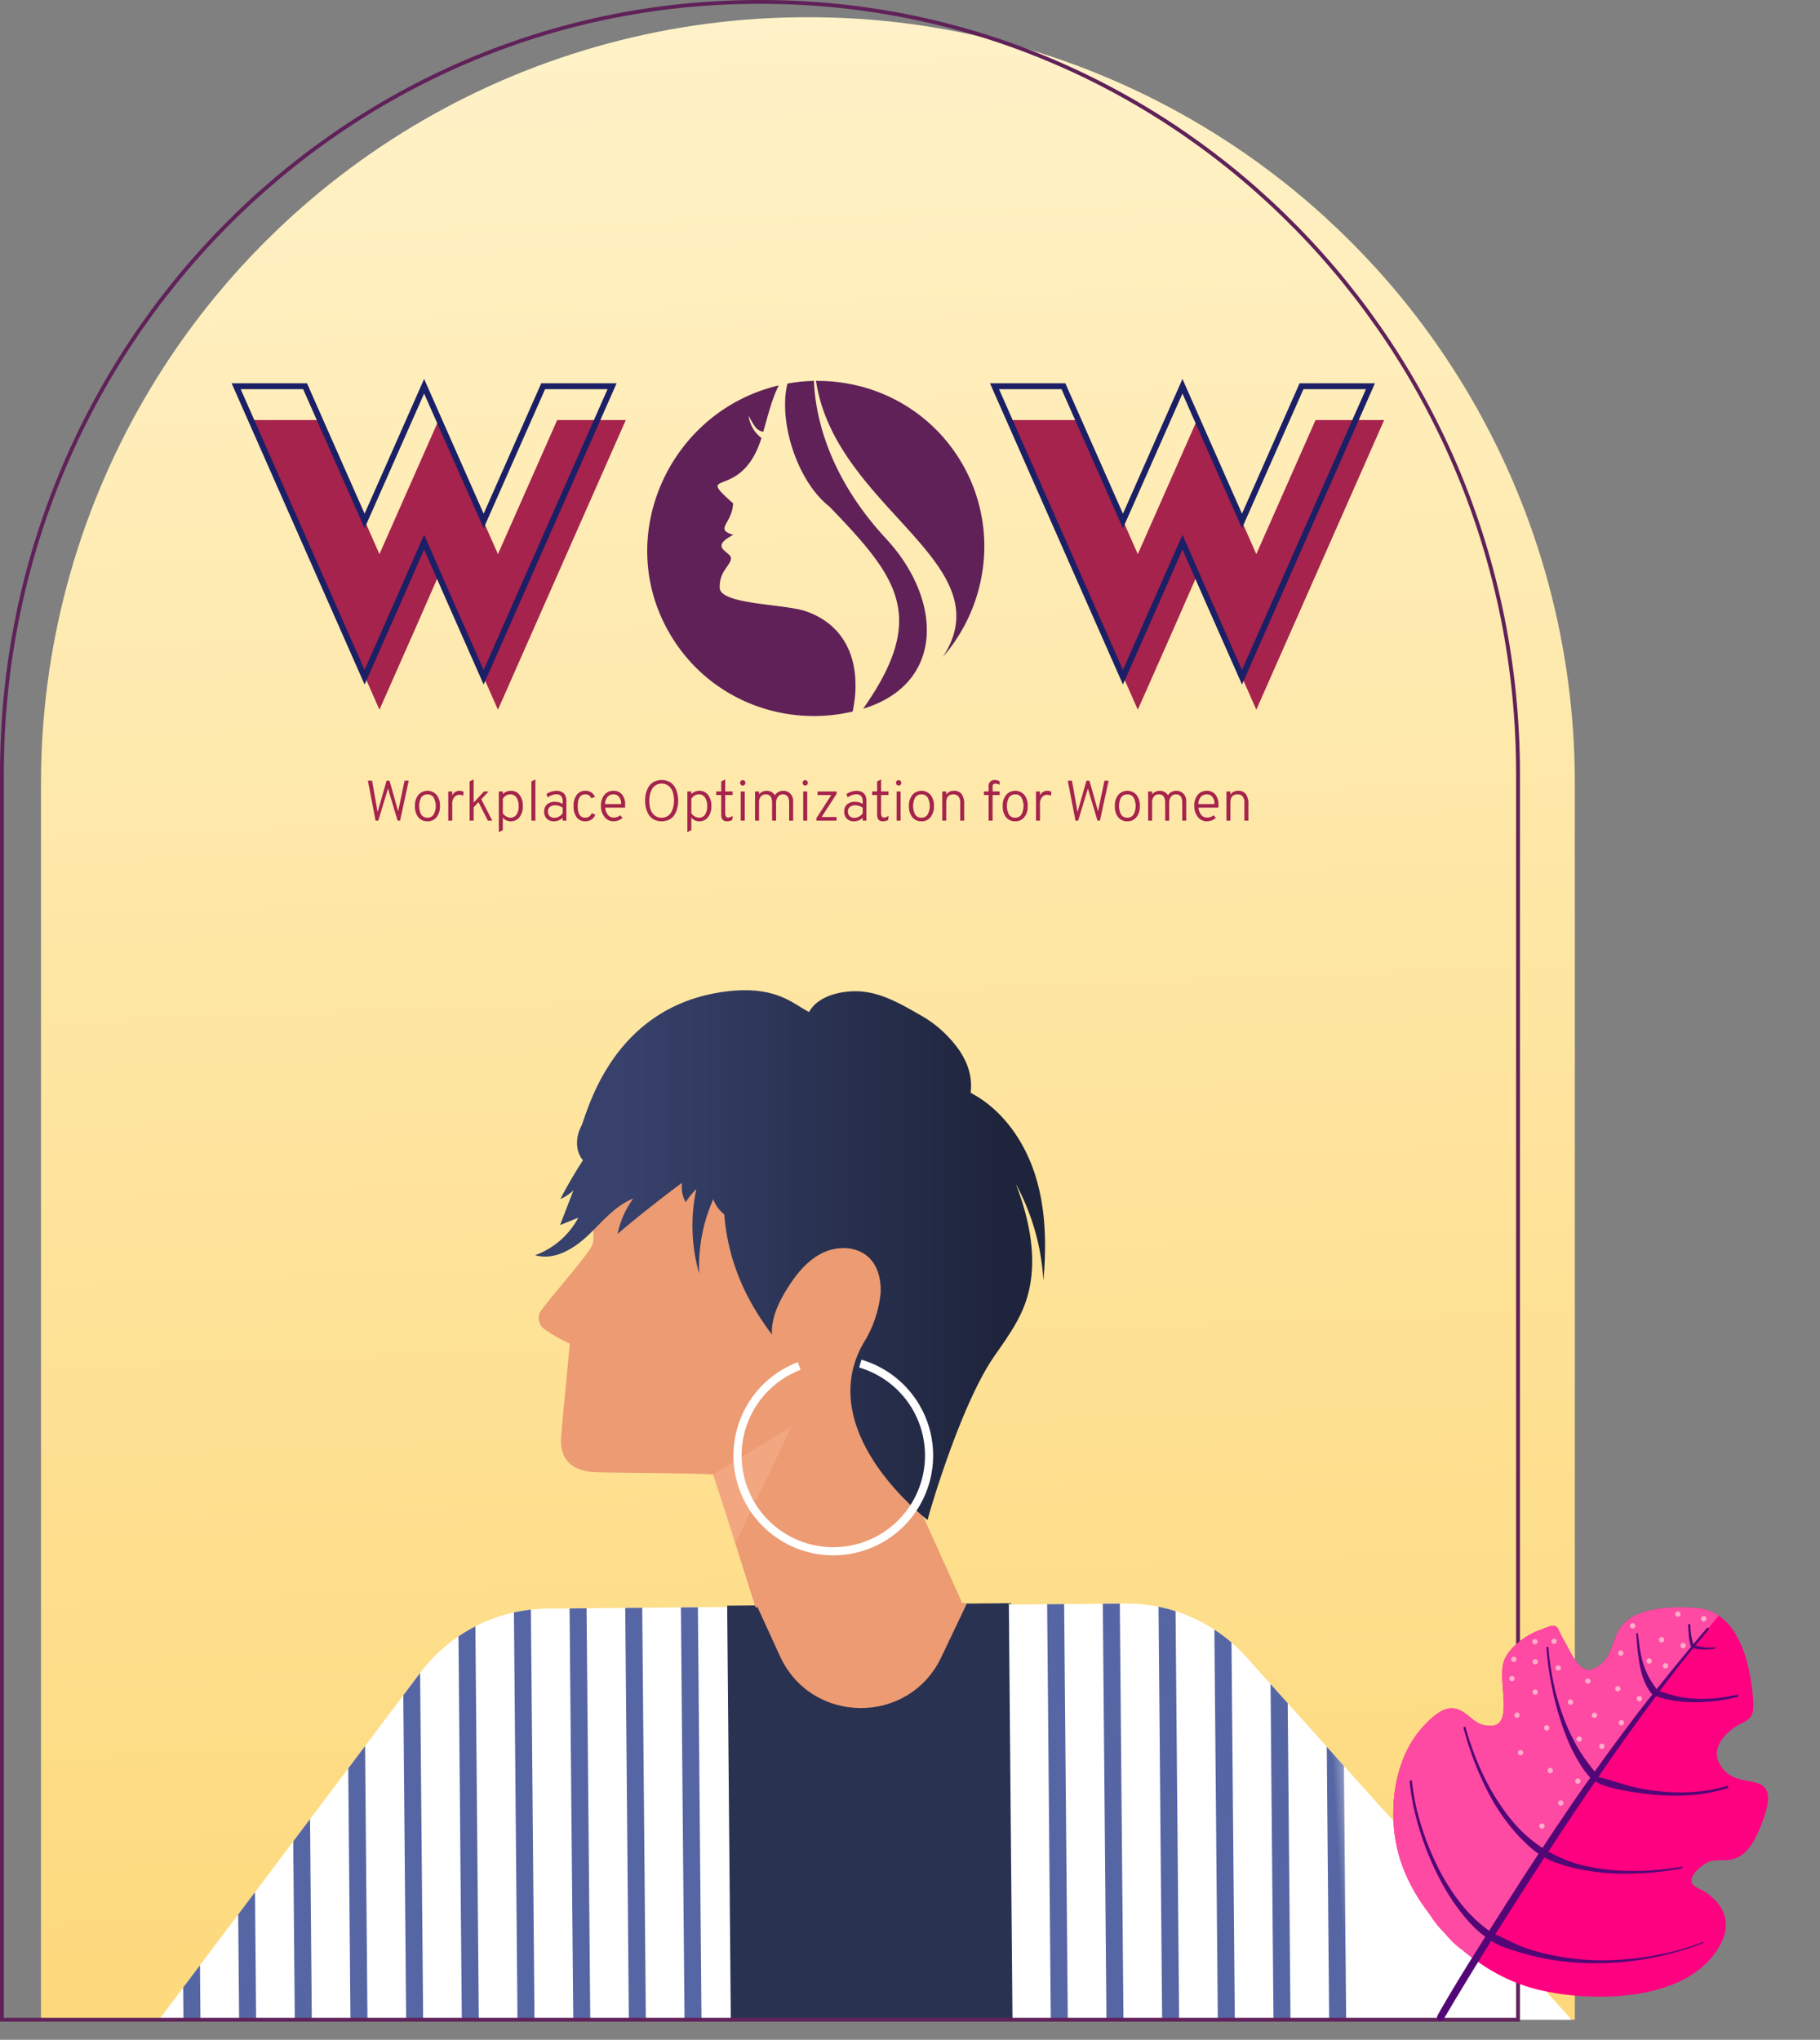 <svg xmlns="http://www.w3.org/2000/svg" xmlns:xlink="http://www.w3.org/1999/xlink" width="475.373" height="532.753" viewBox="0 0 475.373 532.753"><rect x="0" y="0" width="475.373" height="532.753" fill="#808080" stroke="none"/><defs><clipPath id="a"><path d="M0,0H400.631a0,0,0,0,1,0,0V323a200,200,0,0,1-200,200H200A200,200,0,0,1,0,323V0A0,0,0,0,1,0,0Z" transform="translate(372.911 342) rotate(180)" fill="none"/></clipPath><linearGradient id="b" x1="0.5" x2="0.529" y2="1" gradientUnits="objectBoundingBox"><stop offset="0" stop-color="#fdd97b"/><stop offset="1" stop-color="#fff2c8"/></linearGradient><linearGradient id="c" y1="0.5" x2="1" y2="0.5" gradientUnits="objectBoundingBox"><stop offset="0.175" stop-color="#37416b"/><stop offset="0.916" stop-color="#1e243b"/></linearGradient><clipPath id="d"><path d="M661.59,383.461,510.7,384.781a42.038,42.038,0,0,0-33.479,17.108l-71.813,95.324,373.646-4.064-85.884-95.812A42.03,42.03,0,0,0,661.59,383.461Z" transform="translate(-405.406 -383.46)" fill="none"/></clipPath><linearGradient id="e" x1="34.477" y1="-0.019" x2="33.271" y2="1.638" gradientUnits="objectBoundingBox"><stop offset="0" stop-color="#fff"/><stop offset="0.573" stop-color="#5666a4"/></linearGradient><linearGradient id="f" x1="27.929" y1="-0.017" x2="26.723" y2="1.64" xlink:href="#e"/><linearGradient id="g" x1="21.381" y1="-0.016" x2="20.174" y2="1.641" xlink:href="#e"/><linearGradient id="h" x1="14.832" y1="-0.015" x2="13.626" y2="1.642" xlink:href="#e"/><linearGradient id="i" x1="8.283" y1="-0.014" x2="7.077" y2="1.643" xlink:href="#e"/><linearGradient id="j" x1="1.735" y1="-0.013" x2="0.529" y2="1.644" xlink:href="#e"/><linearGradient id="k" x1="-4.814" y1="-0.012" x2="-6.02" y2="1.645" xlink:href="#e"/><linearGradient id="l" x1="-11.362" y1="-0.011" x2="-12.568" y2="1.646" xlink:href="#e"/><linearGradient id="m" x1="-17.911" y1="-0.01" x2="-19.117" y2="1.647" xlink:href="#e"/><linearGradient id="n" x1="-24.459" y1="-0.009" x2="-25.665" y2="1.648" xlink:href="#e"/><linearGradient id="o" x1="136.497" y1="-0.036" x2="135.291" y2="1.621" xlink:href="#e"/><linearGradient id="p" x1="129.949" y1="-0.035" x2="128.743" y2="1.622" xlink:href="#e"/><linearGradient id="q" x1="123.4" y1="-0.034" x2="122.194" y2="1.623" xlink:href="#e"/><linearGradient id="r" x1="116.852" y1="-0.032" x2="115.645" y2="1.625" xlink:href="#e"/><linearGradient id="s" x1="110.303" y1="-0.031" x2="109.097" y2="1.626" xlink:href="#e"/><linearGradient id="t" x1="103.755" y1="-0.03" x2="102.548" y2="1.627" xlink:href="#e"/><linearGradient id="u" x1="97.204" y1="-0.029" x2="95.998" y2="1.628" xlink:href="#e"/><linearGradient id="v" x1="90.657" y1="-0.028" x2="89.45" y2="1.629" xlink:href="#e"/><linearGradient id="w" x1="84.109" y1="-0.027" x2="82.903" y2="1.63" xlink:href="#e"/><linearGradient id="x" x1="77.56" y1="-0.026" x2="76.354" y2="1.631" xlink:href="#e"/></defs><g transform="translate(-874.5 -145.5)"><g transform="translate(506.983 117.745)"><g transform="translate(405.943 213.255)" clip-path="url(#a)"><g transform="translate(-0.735)"><path d="M0,0H400.631V323c0,110.457-89.543,200-200,200H200C89.543,523,0,433.457,0,323Z" transform="translate(373.646 342) rotate(180)" fill="url(#b)"/><g transform="translate(0 73.128)"><path d="M661.59,383.461,510.7,384.781a42.038,42.038,0,0,0-33.479,17.108l-71.813,95.324,373.646-4.064-85.884-95.812A42.03,42.03,0,0,0,661.59,383.461Z" transform="translate(-405.406 -223.281)" fill="#fff"/><rect width="73.57" height="111.354" transform="translate(226.788 271.435) rotate(179.498)" fill="#2a3252"/><path d="M579.112,401.395,549.272,335.1l-36.005,29.884,11.792,37.4.548-.006,5.842,12.748c8.219,17.936,33.638,18.123,42.12.308l6.689-14.047Z" transform="translate(-365.418 -241.209)" fill="#ec9b72"/><path d="M502.542,286.9s-8.837,15.97-8.618,24.21,1.428,11.76.714,14.268-13.616,16.752-13.9,18.172a3.6,3.6,0,0,0,1.379,4.092,42.1,42.1,0,0,0,6.57,3.731s-2.089,21.562-2.293,24.586c-.384,5.7,2.894,8.521,8.286,8.955,2.935.237,27.653.211,32.792.736,4.563.466,41.5-29.955,42.216-39.021s1.994-15.739-.432-18.916-11.494-4.162-15.733-1.46-5.659-7.146-5.659-7.146a42.972,42.972,0,0,0-13.511-21.466C523.343,288.142,502.542,286.9,502.542,286.9Z" transform="translate(-377.536 -259.081)" fill="#ec9b72"/><path d="M593.63,293.384c8.245,4.325,14,12.533,16.834,21.4s3,18.386,2.173,27.66a59.841,59.841,0,0,0-7.2-25.253c3.893,10.093,6.108,21.522,2.278,31.638-1.844,4.869-4.97,9.122-7.935,13.4C590.79,375.2,582.31,404.739,582.4,404.988c-10.552-8.531-28.224-28.221-16.055-47.4a30.5,30.5,0,0,0,3.774-11.842c.166-3.339-.6-6.921-2.988-9.262-3.113-3.055-8.287-3.173-12.205-1.26s-6.781,5.467-9.11,9.154c-2.314,3.665-4.286,7.8-4.09,12.127-7.176-9.518-11.477-19.495-12.453-31.375a9.028,9.028,0,0,1-2.874-3.946,43.625,43.625,0,0,0-3.676,19.408,45.576,45.576,0,0,1-.729-22.076,19.57,19.57,0,0,0-2.785,3.453,8.19,8.19,0,0,1-.973-5.062q-8.629,6.386-16.827,13.335a23.588,23.588,0,0,1,4.108-9.222c-4.792,1.853-8.133,6.122-11.866,9.651s-8.851,6.589-13.779,5.133a20.9,20.9,0,0,0,11.288-9.793l-4.77,1.923q1.75-4.532,3.5-9.062a11.577,11.577,0,0,1-3.416,2.258q2.71-5.2,5.9-10.131c-2.037-2.382-1.924-6.066-.471-8.841s7.5-31.05,37.253-35.15c13.685-1.886,18.21,3.313,22.292,5.275,2.281-4.308,8.83-5.763,13.688-5.351,5.586.473,10.657,3.468,15.456,6.219a30.367,30.367,0,0,1,6.1,4.517C591.213,282.067,594.38,287.1,593.63,293.384Z" transform="translate(-377.799 -266.604)" fill="url(#c)"/><g transform="translate(0 160.179)"><g clip-path="url(#d)"><g transform="translate(9.25 -5.681)"><g transform="translate(226.525 0)"><rect width="4.441" height="115.461" transform="translate(0 1.184) rotate(-0.502)" fill="url(#e)"/><rect width="4.441" height="115.461" transform="translate(14.542 1.057) rotate(-0.501)" fill="url(#f)"/><rect width="4.441" height="115.461" transform="translate(29.083 0.93) rotate(-0.501)" fill="url(#g)"/><rect width="4.441" height="115.461" transform="translate(43.621 0.802) rotate(-0.502)" fill="url(#h)"/><rect width="4.441" height="115.461" transform="translate(58.164 0.675) rotate(-0.501)" fill="url(#i)"/><rect width="4.441" height="115.461" transform="translate(72.702 0.548) rotate(-0.502)" fill="url(#j)"/><rect width="4.441" height="115.461" transform="translate(87.243 0.421) rotate(-0.502)" fill="url(#k)"/><rect width="4.441" height="115.461" transform="translate(101.785 0.293) rotate(-0.501)" fill="url(#l)"/><rect width="4.441" height="115.461" transform="translate(116.324 0.166) rotate(-0.502)" fill="url(#m)"/><rect width="4.441" height="115.461" transform="matrix(1, -0.009, 0.009, 1, 130.866, 0.039)" fill="url(#n)"/></g><g transform="translate(0 1.983)"><rect width="4.441" height="115.461" transform="translate(0 1.184) rotate(-0.502)" fill="url(#o)"/><rect width="4.441" height="115.461" transform="translate(14.54 1.057) rotate(-0.502)" fill="url(#p)"/><rect width="4.441" height="115.461" transform="translate(29.083 0.93) rotate(-0.501)" fill="url(#q)"/><rect width="4.441" height="115.461" transform="translate(43.621 0.802) rotate(-0.502)" fill="url(#r)"/><rect width="4.441" height="115.461" transform="translate(58.164 0.675) rotate(-0.501)" fill="url(#s)"/><rect width="4.441" height="115.461" transform="translate(72.704 0.548) rotate(-0.501)" fill="url(#t)"/><rect width="4.441" height="115.461" transform="translate(87.243 0.421) rotate(-0.502)" fill="url(#u)"/><rect width="4.441" height="115.461" transform="matrix(1, -0.009, 0.009, 1, 101.785, 0.293)" fill="url(#v)"/><rect width="4.441" height="115.461" transform="translate(116.324 0.166) rotate(-0.502)" fill="url(#w)"/><rect width="4.441" height="115.461" transform="translate(130.864 0.039) rotate(-0.502)" fill="url(#x)"/></g></g></g></g><path d="M513.788,362.272l5.888,17.839,14.679-30.445Z" transform="translate(-365.225 -235.81)" fill="#f2a781"/><path d="M534.549,338.37a25.013,25.013,0,1,0,15.962-.626" transform="translate(-363.496 -240.23)" fill="none" stroke="#fff" stroke-miterlimit="10" stroke-width="2.126"/></g></g></g></g><path d="M0,0H396V325.47C396,436.772,307.492,527,198.312,527h-.624C88.508,527,0,436.772,0,325.47Z" transform="translate(1271 673) rotate(180)" fill="none" stroke="#602159" stroke-width="1"/><g transform="translate(935 244.474)"><g transform="translate(0 0)"><g transform="translate(35.587 104.594)"><path d="M328.691,497.5l-2.01-10.424h1.1l1.266,7.163.179,1.042q.045-.179.283-1.013l2.055-7.193h.774l2.025,7.193q.149.536.223.834l.179-.879,1.5-7.148h1.087L335.094,497.5h-.655l-2.234-7.476q-.179-.6-.268-.923-.089.328-.268.923l-2.264,7.476Z" transform="translate(-326.68 -486.748)" fill="#a5234c"/><path d="M349.766,499.287a2.981,2.981,0,0,1-2.383-1.042,4.46,4.46,0,0,1-.879-2.934,4.384,4.384,0,0,1,.893-2.919,3.165,3.165,0,0,1,4.736-.015,4.349,4.349,0,0,1,.893,2.919,4.445,4.445,0,0,1-.893,2.934A2.946,2.946,0,0,1,349.766,499.287Zm0-.938a1.836,1.836,0,0,0,1.593-.8,4.668,4.668,0,0,0,.015-4.483,1.827,1.827,0,0,0-1.608-.8,1.876,1.876,0,0,0-1.623.789,4.863,4.863,0,0,0,0,4.5A1.864,1.864,0,0,0,349.766,498.349Z" transform="translate(-334.203 -488.357)" fill="#a5234c"/><path d="M360.52,499.117v-7.61h1.042v1.072a1.979,1.979,0,0,1,1.921-1.251,1.78,1.78,0,0,1,1.072.313l-.164,1.013a1.849,1.849,0,0,0-.983-.283,1.76,1.76,0,0,0-1.281.6,2.57,2.57,0,0,0-.566,1.847v4.3Z" transform="translate(-339.522 -488.36)" fill="#a5234c"/><path d="M375.413,497.3h-1.147l-2.442-4.825-1.266,1.355v3.47h-1.042V487.058l1.042-.506V492.6l2.7-2.9h1.206l-1.906,2.025Z" transform="translate(-342.936 -486.547)" fill="#a5234c"/><path d="M384.927,499.287a2.628,2.628,0,0,1-2.085-.953v3.276l-1.042.521V491.5h1.042v.685a3.044,3.044,0,0,1,2.085-.864,2.732,2.732,0,0,1,2.293,1.087,4.529,4.529,0,0,1,.849,2.889,4.459,4.459,0,0,1-.879,2.934A2.782,2.782,0,0,1,384.927,499.287Zm-.119-.938a1.861,1.861,0,0,0,1.608-.789,3.849,3.849,0,0,0,.566-2.263,3.77,3.77,0,0,0-.581-2.219,1.849,1.849,0,0,0-1.593-.819,2.159,2.159,0,0,0-1.132.313,2.324,2.324,0,0,0-.834.864v3.738a2.529,2.529,0,0,0,1.966,1.176Z" transform="translate(-347.598 -488.357)" fill="#a5234c"/><path d="M395.51,497.3V487.058l1.042-.506V497.3Z" transform="translate(-352.8 -486.547)" fill="#a5234c"/><path d="M405.729,499.117v-.745a3.281,3.281,0,0,1-2.234.923,2.656,2.656,0,0,1-1.891-.655,2.535,2.535,0,0,1-.7-1.921,2.274,2.274,0,0,1,.789-1.876,3.079,3.079,0,0,1,1.981-.64,4.29,4.29,0,0,1,2.055.536v-.64q0-1.861-1.668-1.861a4.037,4.037,0,0,0-2.264.819l-.3-.894a4.915,4.915,0,0,1,2.666-.834,3.028,3.028,0,0,1,.864.119,2.333,2.333,0,0,1,.789.387,1.814,1.814,0,0,1,.64.819,3.22,3.22,0,0,1,.238,1.311v5.153Zm-2.13-.73a2.73,2.73,0,0,0,2.13-1.176v-1.474a3.468,3.468,0,0,0-1.951-.625,2.2,2.2,0,0,0-1.37.417,1.4,1.4,0,0,0-.536,1.191,1.682,1.682,0,0,0,.447,1.221A1.765,1.765,0,0,0,403.6,498.387Z" transform="translate(-354.848 -488.36)" fill="#a5234c"/><path d="M416.26,499.287a2.657,2.657,0,0,1-2.2-1.042,4.748,4.748,0,0,1-.8-2.934,4.625,4.625,0,0,1,.834-2.934,2.76,2.76,0,0,1,2.293-1.057,2.668,2.668,0,0,1,1.489.417,2.5,2.5,0,0,1,.953,1.176l-.953.372a1.526,1.526,0,0,0-1.534-1.028q-2,0-2,3.053t1.966,3.038a1.728,1.728,0,0,0,1.683-1.161l.938.357a2.422,2.422,0,0,1-.983,1.281A3.034,3.034,0,0,1,416.26,499.287Z" transform="translate(-359.533 -488.357)" fill="#a5234c"/><path d="M428.1,499.287a2.9,2.9,0,0,1-2.4-1.162,4.452,4.452,0,0,1-.908-2.829,4.335,4.335,0,0,1,.908-2.919,3.005,3.005,0,0,1,2.4-1.057,2.784,2.784,0,0,1,2.159.938,3.921,3.921,0,0,1,.849,2.74q0,.4-.03.73h-5.182a3.509,3.509,0,0,0,.715,1.891,1.9,1.9,0,0,0,1.534.7,2.827,2.827,0,0,0,1.713-.6l.566.7a3.552,3.552,0,0,1-2.323.864Zm-2.234-4.5h4.185a2.662,2.662,0,0,0-.611-1.951,1.841,1.841,0,0,0-1.34-.581,2.065,2.065,0,0,0-1.564.64A2.849,2.849,0,0,0,425.864,494.79Z" transform="translate(-363.913 -488.357)" fill="#a5234c"/><path d="M449.73,497.108a4.672,4.672,0,0,1-4.051,0,3.622,3.622,0,0,1-1.355-1.266,6.657,6.657,0,0,1-.715-1.713,8.275,8.275,0,0,1-.223-1.951,8.088,8.088,0,0,1,.223-1.936,6.377,6.377,0,0,1,.715-1.713,3.472,3.472,0,0,1,1.355-1.266,4.542,4.542,0,0,1,4.051,0,3.364,3.364,0,0,1,1.34,1.266,5.8,5.8,0,0,1,.715,1.713,7.61,7.61,0,0,1,.238,1.936,7.786,7.786,0,0,1-.238,1.951,6.03,6.03,0,0,1-.715,1.713A3.506,3.506,0,0,1,449.73,497.108Zm-2.025-.476a2.849,2.849,0,0,0,1.5-.387,2.794,2.794,0,0,0,1.013-1.057,5.176,5.176,0,0,0,.536-1.43,6.879,6.879,0,0,0,.179-1.579,7.228,7.228,0,0,0-.3-2.159A3.337,3.337,0,0,0,449.6,488.4a2.721,2.721,0,0,0-1.891-.67,2.845,2.845,0,0,0-1.519.4,2.8,2.8,0,0,0-1.013,1.057,5.641,5.641,0,0,0-.536,1.415,7.474,7.474,0,0,0-.164,1.579,7.742,7.742,0,0,0,.283,2.174,3.585,3.585,0,0,0,1.042,1.623A2.814,2.814,0,0,0,447.7,496.632Z" transform="translate(-370.969 -486.637)" fill="#a5234c"/><path d="M464.287,499.287a2.628,2.628,0,0,1-2.085-.953v3.276l-1.042.521V491.5H462.2v.685a3.044,3.044,0,0,1,2.085-.864,2.732,2.732,0,0,1,2.293,1.087,4.528,4.528,0,0,1,.849,2.889,4.459,4.459,0,0,1-.879,2.934,2.782,2.782,0,0,1-2.264,1.057Zm-.119-.938a1.861,1.861,0,0,0,1.608-.789,3.849,3.849,0,0,0,.566-2.263,3.77,3.77,0,0,0-.581-2.219,1.849,1.849,0,0,0-1.593-.819,2.16,2.16,0,0,0-1.132.313,2.323,2.323,0,0,0-.834.864v3.738a2.529,2.529,0,0,0,1.966,1.176Z" transform="translate(-377.714 -488.357)" fill="#a5234c"/><path d="M476.118,497.475q-1.5,0-1.5-1.742v-5.108h-1.3v-.938h1.3v-2.621l1.042-.521v3.142h1.936v.938h-1.936v4.661a1.964,1.964,0,0,0,.164.894.669.669,0,0,0,.655.313,2.133,2.133,0,0,0,1.147-.447l-.119,1.087A2.89,2.89,0,0,1,476.118,497.475Z" transform="translate(-382.328 -486.544)" fill="#a5234c"/><path d="M484.55,488.042a.685.685,0,0,1-1.176-.491.717.717,0,0,1,.194-.506.672.672,0,0,1,.491-.208.641.641,0,0,1,.491.208.717.717,0,0,1,.194.506A.666.666,0,0,1,484.55,488.042Zm-1.013,9.367V489.8h1.042v7.61Z" transform="translate(-386.144 -486.655)" fill="#a5234c"/><path d="M498.564,499.117v-4.661q0-2.189-1.653-2.189a1.529,1.529,0,0,0-1.3.64,2.536,2.536,0,0,0-.462,1.549v4.661h-1.043v-4.661q0-2.189-1.653-2.189a1.577,1.577,0,0,0-1.31.581,2.333,2.333,0,0,0-.447,1.489v4.78h-1.042v-7.61H490.7v.745a2.591,2.591,0,0,1,2.07-.923,2.4,2.4,0,0,1,1.176.313,2.26,2.26,0,0,1,.879.849A2.568,2.568,0,0,1,497,491.328a2.494,2.494,0,0,1,1.862.745,2.676,2.676,0,0,1,.745,1.981v5.063Z" transform="translate(-388.529 -488.36)" fill="#a5234c"/><path d="M510.85,488.042a.685.685,0,0,1-1.176-.491.717.717,0,0,1,.194-.506.672.672,0,0,1,.492-.208.641.641,0,0,1,.491.208.717.717,0,0,1,.194.506A.666.666,0,0,1,510.85,488.042Zm-1.013,9.367V489.8h1.042v7.61Z" transform="translate(-396.125 -486.655)" fill="#a5234c"/><path d="M515.48,499.226v-.641l3.887-6.031h-3.589v-.938h4.974v.626l-3.917,6.046h3.9v.938Z" transform="translate(-398.328 -488.469)" fill="#a5234c"/><path d="M532.019,499.117v-.745a3.281,3.281,0,0,1-2.234.923,2.656,2.656,0,0,1-1.891-.655,2.535,2.535,0,0,1-.7-1.921,2.274,2.274,0,0,1,.789-1.876,3.08,3.08,0,0,1,1.981-.64,4.29,4.29,0,0,1,2.055.536v-.64q0-1.861-1.668-1.861a4.037,4.037,0,0,0-2.263.819l-.3-.894a4.915,4.915,0,0,1,2.666-.834,3.029,3.029,0,0,1,.864.119,2.331,2.331,0,0,1,.789.387,1.813,1.813,0,0,1,.641.819,3.222,3.222,0,0,1,.238,1.311v5.153Zm-2.13-.73a2.73,2.73,0,0,0,2.13-1.176v-1.474a3.467,3.467,0,0,0-1.951-.625,2.206,2.206,0,0,0-1.37.417,1.4,1.4,0,0,0-.536,1.191,1.682,1.682,0,0,0,.447,1.221A1.765,1.765,0,0,0,529.89,498.387Z" transform="translate(-402.774 -488.36)" fill="#a5234c"/><path d="M541.738,497.475q-1.5,0-1.5-1.742v-5.108h-1.3v-.938h1.3v-2.621l1.042-.521v3.142h1.936v.938h-1.936v4.661a1.965,1.965,0,0,0,.164.894.669.669,0,0,0,.655.313,2.134,2.134,0,0,0,1.147-.447l-.119,1.087A2.889,2.889,0,0,1,541.738,497.475Z" transform="translate(-407.23 -486.544)" fill="#a5234c"/><path d="M550.171,488.042a.685.685,0,0,1-1.176-.491.717.717,0,0,1,.194-.506.672.672,0,0,1,.491-.208.642.642,0,0,1,.491.208.717.717,0,0,1,.194.506A.666.666,0,0,1,550.171,488.042Zm-1.013,9.367V489.8H550.2v7.61Z" transform="translate(-411.047 -486.655)" fill="#a5234c"/><path d="M557.705,499.287a2.981,2.981,0,0,1-2.383-1.042,4.46,4.46,0,0,1-.879-2.934,4.384,4.384,0,0,1,.893-2.919,3.165,3.165,0,0,1,4.736-.015,4.348,4.348,0,0,1,.893,2.919,4.444,4.444,0,0,1-.893,2.934A2.946,2.946,0,0,1,557.705,499.287Zm0-.938a1.835,1.835,0,0,0,1.593-.8,4.667,4.667,0,0,0,.015-4.483,1.827,1.827,0,0,0-1.608-.8,1.876,1.876,0,0,0-1.623.789,4.865,4.865,0,0,0,0,4.5A1.864,1.864,0,0,0,557.705,498.349Z" transform="translate(-413.115 -488.357)" fill="#a5234c"/><path d="M573.151,499.117V494.47a2.426,2.426,0,0,0-.477-1.668,1.646,1.646,0,0,0-1.3-.536q-1.876,0-1.877,2.174v4.676H568.46v-7.61H569.5v.834a2.254,2.254,0,0,1,1.966-1.013,2.432,2.432,0,0,1,2.055.849,4.414,4.414,0,0,1,.67,2.725v4.214Z" transform="translate(-418.434 -488.36)" fill="#a5234c"/><path d="M588.266,490.715v6.672h-1.042v-6.672H586v-.938h1.221v-1.3a1.673,1.673,0,0,1,.447-1.281,1.627,1.627,0,0,1,1.132-.417,2.69,2.69,0,0,1,1.3.357v.908a2.335,2.335,0,0,0-1.087-.3,1.01,1.01,0,0,0-.417.074.476.476,0,0,0-.238.223,1.094,1.094,0,0,0-.074.268,2.8,2.8,0,0,0-.015.328v1.132H590.1v.938Z" transform="translate(-425.091 -486.635)" fill="#a5234c"/><path d="M597.175,499.287a2.981,2.981,0,0,1-2.383-1.042,4.46,4.46,0,0,1-.879-2.934,4.385,4.385,0,0,1,.893-2.919,3.165,3.165,0,0,1,4.736-.015,4.348,4.348,0,0,1,.893,2.919,4.445,4.445,0,0,1-.893,2.934A2.946,2.946,0,0,1,597.175,499.287Zm0-.938a1.836,1.836,0,0,0,1.594-.8,4.667,4.667,0,0,0,.015-4.483,1.827,1.827,0,0,0-1.609-.8,1.875,1.875,0,0,0-1.623.789,4.862,4.862,0,0,0,0,4.5A1.864,1.864,0,0,0,597.175,498.349Z" transform="translate(-428.093 -488.357)" fill="#a5234c"/><path d="M607.92,499.117v-7.61h1.042v1.072a1.979,1.979,0,0,1,1.921-1.251,1.78,1.78,0,0,1,1.072.313l-.164,1.013a1.849,1.849,0,0,0-.983-.283,1.76,1.76,0,0,0-1.281.6,2.57,2.57,0,0,0-.566,1.847v4.3Z" transform="translate(-433.409 -488.36)" fill="#a5234c"/><path d="M623.3,497.5,621.29,487.08h1.1l1.266,7.163.179,1.042q.045-.179.283-1.013l2.055-7.193h.774l2.025,7.193q.149.536.223.834l.179-.879,1.5-7.148h1.087L629.7,497.5h-.655l-2.234-7.476q-.179-.6-.268-.923-.089.328-.268.923l-2.264,7.476Z" transform="translate(-438.482 -486.748)" fill="#a5234c"/><path d="M644.375,499.287a2.981,2.981,0,0,1-2.383-1.042,4.459,4.459,0,0,1-.879-2.934,4.383,4.383,0,0,1,.893-2.919,3.165,3.165,0,0,1,4.736-.015,4.349,4.349,0,0,1,.894,2.919,4.445,4.445,0,0,1-.894,2.934,2.946,2.946,0,0,1-2.368,1.057Zm0-.938a1.836,1.836,0,0,0,1.594-.8,4.668,4.668,0,0,0,.015-4.483,1.827,1.827,0,0,0-1.608-.8,1.876,1.876,0,0,0-1.623.789,4.864,4.864,0,0,0,0,4.5A1.864,1.864,0,0,0,644.375,498.349Z" transform="translate(-446.006 -488.357)" fill="#a5234c"/><path d="M664.034,499.117v-4.661q0-2.189-1.653-2.189a1.529,1.529,0,0,0-1.3.64,2.536,2.536,0,0,0-.462,1.549v4.661h-1.042v-4.661q0-2.189-1.653-2.189a1.577,1.577,0,0,0-1.311.581,2.334,2.334,0,0,0-.447,1.489v4.78h-1.042v-7.61h1.042v.745a2.591,2.591,0,0,1,2.07-.923,2.4,2.4,0,0,1,1.177.313,2.259,2.259,0,0,1,.879.849,2.569,2.569,0,0,1,2.174-1.162,2.494,2.494,0,0,1,1.862.745,2.677,2.677,0,0,1,.745,1.981v5.063Z" transform="translate(-451.324 -488.36)" fill="#a5234c"/><path d="M677.848,499.287a2.9,2.9,0,0,1-2.4-1.162,4.453,4.453,0,0,1-.908-2.829,4.336,4.336,0,0,1,.908-2.919,3.006,3.006,0,0,1,2.4-1.057,2.784,2.784,0,0,1,2.159.938,3.922,3.922,0,0,1,.849,2.74q0,.4-.03.73h-5.183a3.509,3.509,0,0,0,.715,1.891,1.9,1.9,0,0,0,1.534.7,2.826,2.826,0,0,0,1.712-.6l.566.7a3.552,3.552,0,0,1-2.323.864Zm-2.234-4.5H679.8a2.661,2.661,0,0,0-.61-1.951,1.841,1.841,0,0,0-1.34-.581,2.065,2.065,0,0,0-1.564.64A2.847,2.847,0,0,0,675.614,494.79Z" transform="translate(-458.691 -488.357)" fill="#a5234c"/><path d="M692.771,499.117V494.47a2.426,2.426,0,0,0-.476-1.668,1.646,1.646,0,0,0-1.3-.536q-1.876,0-1.876,2.174v4.676H688.08v-7.61h1.042v.834a2.254,2.254,0,0,1,1.966-1.013,2.432,2.432,0,0,1,2.055.849,4.414,4.414,0,0,1,.67,2.725v4.214Z" transform="translate(-463.829 -488.36)" fill="#a5234c"/></g><path d="M235.348,339.416l-6.517-14.866-6.517,14.866-8.961,20.263-33.4-75.655h17.921l15.477,35.027,15.477-35.027,15.477,35.027,15.477-35.027h17.921l-33.4,75.655Z" transform="translate(-174.744 -273.299)" fill="#a5234c"/><path d="M233.873,339.335l-9.706-21.951-5.84-13.322-5.84,13.322-9.706,21.951-34.73-78.672h19.685l15.045,34.05,15.546-35.184,15.547,35.184,15.044-34.05H268.6ZM170.414,262.2l32.367,73.318,15.545-35.3,7.251,16.542,8.295,18.759L266.239,262.2H249.921l-16.048,36.319-15.547-35.184-15.546,35.184L186.73,262.2Z" transform="translate(-168.05 -259.528)" fill="#1b1f66"/><path d="M687.8,339.416l-6.517-14.866-6.517,14.866L665.8,359.678l-33.4-75.655h17.921L665.8,319.05l15.477-35.027,15.477,35.027,15.477-35.027h17.921l-33.395,75.655Z" transform="translate(-429.113 -273.299)" fill="#a5234c"/><path d="M686.317,339.335l-9.706-21.951-5.845-13.322-5.84,13.322-9.706,21.951-34.73-78.672h19.685l15.045,34.05,15.546-35.184,15.547,35.184,15.044-34.05h19.686ZM622.858,262.2l32.367,73.318,15.545-35.3,7.251,16.542,8.295,18.759L718.683,262.2H702.365l-16.048,36.319L670.77,263.339l-15.546,35.184L639.175,262.2Z" transform="translate(-422.414 -259.528)" fill="#1b1f66"/><path d="M459.489,260.666c-.027,0-.143,0-.257.005s-.461.019-.771.033-.788.042-1.063.062-.683.053-.9.073-.646.064-.942.1-.78.094-1.076.135-.834.124-1.2.184-.661.112-.663.115-.027.1-.055.225-.089.418-.136.66-.107.589-.135.77-.072.512-.1.734-.06.524-.074.672-.036.428-.05.623-.035.7-.047,1.125c-.013.458-.013,1.084,0,1.544.012.426.034.948.048,1.161s.048.63.075.925.076.769.111,1.051.089.695.122.917.1.662.159.978.148.817.209,1.113.17.791.242,1.1.188.777.257,1.039.18.669.247.9.188.637.267.892.232.723.338,1.039.255.74.329.941.211.565.305.807.255.644.359.892.272.639.373.868.315.689.473,1.023.426.869.594,1.188.423.788.566,1.043.377.655.519.89.386.626.543.868.426.644.6.893.447.628.608.844.427.556.589.758.4.488.526.636.336.384.465.526.4.426.6.633.513.511.69.677.469.426.648.578.413.347.521.432.629.607,1.16,1.161,1.406,1.474,1.946,2.046,1.212,1.287,1.493,1.59.738.8,1.016,1.1.722.792.988,1.088.783.879,1.148,1.3.911,1.049,1.213,1.406.742.884.978,1.174.638.79.892,1.113.661.851.9,1.174.618.834.833,1.137.519.737.674.966.434.651.619.939.482.766.66,1.064.453.771.61,1.054.416.772.575,1.088.364.734.454.929.247.547.348.782.26.626.353.867.247.665.341.941.241.744.326,1.04.2.719.253.941.126.535.16.7.095.486.136.721.1.631.134.88.077.645.1.88.049.652.063.927.025.714.025.978-.011.71-.025.993-.041.706-.062.941-.064.644-.1.909-.1.716-.147,1-.132.736-.185,1-.179.8-.278,1.186-.247.934-.33,1.21-.227.732-.322,1.015-.257.745-.362,1.027-.29.761-.412,1.064-.325.787-.452,1.076-.338.757-.469,1.039-.382.8-.556,1.149-.456.894-.624,1.21-.41.762-.538.99-.357.634-.511.9-.457.778-.674,1.137-.565.922-.773,1.252-.544.852-.746,1.161-.553.835-.779,1.168-.546.8-.712,1.039-.309.447-.319.463,0,.024.051.008l.5-.16c.236-.076.648-.215.917-.31s.72-.263,1-.375.723-.293.978-.4.773-.352,1.149-.536.872-.438,1.1-.564.614-.346.857-.491.689-.428.99-.629.757-.522,1.012-.713.606-.465.781-.609.472-.4.662-.566.56-.52.823-.782.6-.607.738-.764.376-.427.52-.6.406-.5.583-.74.455-.626.617-.868.378-.578.48-.747.268-.456.369-.639.26-.485.354-.671.227-.464.3-.616.2-.444.28-.648.232-.586.327-.848.23-.664.3-.893.186-.647.258-.93.181-.762.241-1.064.142-.775.183-1.051.1-.721.122-.99.062-.682.079-.917.03-.868.03-1.406-.013-1.182-.03-1.43-.047-.628-.067-.844-.053-.534-.073-.709-.065-.51-.1-.746-.1-.641-.146-.9-.129-.684-.184-.941-.16-.709-.234-1.005-.2-.782-.29-1.08-.245-.815-.355-1.149-.285-.84-.39-1.124-.295-.774-.422-1.088-.319-.77-.427-1.012-.291-.644-.408-.892-.342-.706-.5-1.016-.391-.75-.516-.978-.364-.651-.531-.94-.459-.773-.647-1.076-.529-.827-.755-1.167-.568-.834-.758-1.1-.509-.7-.708-.963-.518-.677-.709-.917-.485-.6-.654-.8-.406-.482-.527-.624-.359-.411-.526-.6-.548-.606-.845-.929-.77-.846-1.052-1.162-.738-.839-1.015-1.161-.69-.812-.919-1.087-.6-.729-.822-1.007-.613-.773-.868-1.1-.577-.748-.719-.937-.45-.606-.685-.929-.575-.8-.754-1.051-.5-.718-.71-1.027-.552-.821-.758-1.137-.52-.806-.7-1.088-.445-.714-.594-.959-.424-.707-.61-1.027-.472-.819-.634-1.108-.4-.718-.527-.954-.4-.758-.611-1.161-.539-1.064-.734-1.467-.451-.943-.568-1.2-.318-.7-.446-.99-.329-.757-.447-1.039-.3-.735-.412-1.007-.27-.684-.359-.917-.223-.589-.3-.79-.247-.691-.385-1.088-.34-1-.449-1.345-.27-.866-.359-1.161-.242-.835-.342-1.2-.252-.946-.34-1.3-.2-.828-.257-1.064-.149-.665-.211-.954-.167-.817-.234-1.174-.165-.907-.217-1.223-.139-.888-.194-1.271-.138-1.055-.184-1.479-.107-1.034-.134-1.357-.061-.8-.076-1.064-.034-.609-.044-.77l-.017-.293Zm1.2-.01c-.493,0-.6.006-.6.033s.044.3.1.617.135.782.181,1.024.134.671.2.954.166.743.234,1.023.185.737.26,1.015.2.73.283,1.006.282.908.448,1.406.4,1.174.527,1.5.319.83.433,1.113.268.656.343.831.232.532.35.795.294.647.391.856.356.737.576,1.174.539,1.053.71,1.369.448.817.616,1.113.444.769.612,1.051.461.761.649,1.064.518.82.733,1.149.545.824.733,1.1.459.666.6.868.411.581.6.844.5.691.7.954.552.735.794,1.051.649.839.9,1.161.629.79.831,1.039.661.8,1.019,1.235.892,1.063,1.186,1.406.8.926,1.123,1.3.813.925,1.089,1.235.748.837,1.051,1.174.826.914,1.162,1.284,1.25,1.371,2.031,2.225,1.744,1.91,2.14,2.347.952,1.053,1.235,1.369.757.85,1.053,1.186.808.925,1.137,1.308.818.961,1.087,1.284.708.862.978,1.2.639.8.821,1.039.463.6.624.819.49.666.73,1,.613.875.829,1.2.537.819.714,1.1.436.712.577.954.342.594.445.782.345.656.536,1.039.423.867.515,1.076.247.577.344.819.244.628.326.858.2.6.274.819.184.632.257.915.166.673.206.868.1.52.134.721.078.5.1.66.056.5.079.746c.03.327.042.7.042,1.333s-.012,1.009-.042,1.345c-.023.255-.074.69-.114.966s-.105.672-.147.88-.129.593-.195.856-.18.675-.254.917-.195.605-.268.807-.2.535-.282.74-.221.531-.307.725-.275.586-.419.874-.372.72-.506.962-.339.594-.453.782-.277.45-.362.581a2.283,2.283,0,0,0-.144.238c.005,0,.129-.14.275-.312s.431-.515.634-.764.516-.645.7-.88.486-.642.678-.9.511-.711.708-1,.527-.781.733-1.1.543-.861.748-1.2.5-.849.655-1.125.378-.683.5-.9.381-.739.585-1.149.481-.993.618-1.3.322-.721.411-.929.259-.621.378-.917.305-.779.415-1.073.31-.861.444-1.259.331-1.01.436-1.359.247-.84.315-1.089.188-.717.269-1.039.2-.811.257-1.087.155-.727.209-1,.138-.721.186-.99.135-.83.2-1.247.136-1,.17-1.3.083-.786.11-1.088.066-.814.086-1.137.048-.894.062-1.269.024-1.052.024-1.5-.011-1.1-.024-1.445-.035-.816-.049-1.051-.042-.643-.062-.9-.059-.691-.086-.954-.081-.735-.122-1.051-.112-.831-.159-1.144-.136-.841-.2-1.174-.164-.858-.23-1.167-.175-.8-.244-1.088-.2-.79-.281-1.113-.23-.835-.319-1.137-.281-.908-.426-1.345-.371-1.081-.5-1.43-.331-.866-.445-1.148-.3-.727-.416-.99-.313-.7-.441-.979-.39-.815-.583-1.2-.451-.884-.575-1.113-.373-.674-.555-.99-.479-.817-.66-1.113-.49-.78-.684-1.076-.5-.753-.685-1.015-.553-.774-.824-1.137-.65-.858-.844-1.1-.513-.633-.711-.868-.484-.571-.637-.745-.414-.466-.581-.648-.556-.593-.866-.914-.79-.8-1.067-1.064-.669-.629-.87-.811-.5-.446-.659-.587-.4-.345-.526-.452-.353-.295-.5-.416-.423-.342-.611-.49-.562-.434-.831-.636-.68-.5-.914-.667-.668-.462-.966-.661-.734-.483-.97-.631-.594-.368-.795-.489-.558-.329-.793-.464-.637-.358-.892-.5-.811-.425-1.235-.637-.979-.481-1.235-.6-.729-.326-1.052-.465-.779-.328-1.015-.422-.664-.258-.953-.366-.718-.262-.954-.343-.6-.2-.807-.27-.522-.167-.7-.221-.472-.142-.66-.2l-.648-.183c-.172-.032-.55-.131-.844-.205s-.734-.179-.968-.233-.7-.154-1.038-.222-.9-.173-1.249-.233-.818-.136-1.038-.169-.673-.094-1-.135-.818-.1-1.091-.123-.695-.065-.95-.085-.664-.048-.906-.062-.743-.036-1.113-.049-.945-.024-1.278-.024Zm-10.388,1.2c-.018,0-.226.051-.461.11s-.653.169-.929.244-.743.208-1.039.3-.84.259-1.21.38-.972.33-1.339.463-.943.353-1.281.488-.863.353-1.167.485-.729.32-.944.419-.716.341-1.113.537-.958.485-1.247.64-.757.414-1.039.575-.728.423-.99.581-.658.4-.88.547-.622.405-.889.585-.7.477-.954.659-.687.5-.956.7-.735.565-1.036.806-.7.564-.88.719-.5.432-.711.614-.6.535-.868.784-.815.777-1.212,1.174-.925.942-1.174,1.212-.6.66-.783.868-.453.521-.6.7-.451.543-.673.819-.591.749-.819,1.051-.542.726-.7.941-.4.567-.549.783-.413.612-.59.883-.452.705-.612.966-.407.672-.549.914-.367.638-.5.88-.364.666-.509.941-.394.766-.551,1.089-.4.829-.531,1.125-.33.735-.433.978-.285.682-.4.978-.3.758-.4,1.027-.26.714-.355.99-.233.688-.306.917-.183.581-.244.782-.171.581-.245.844-.183.669-.245.9-.172.69-.247,1.01-.2.909-.282,1.308-.189.985-.243,1.3-.125.767-.159,1-.089.648-.123.917-.083.709-.111.978-.066.7-.086.954-.048.657-.062.892-.036.725-.049,1.088-.024,1-.024,1.406.011,1.043.024,1.406.036.853.05,1.088.042.631.061.88.058.672.085.941.082.747.123,1.064.107.789.146,1.051.112.7.159.966.142.758.21,1.088.181.852.253,1.161.188.777.257,1.039.164.614.211.782.152.526.233.795.239.764.35,1.1.293.859.4,1.161.309.82.441,1.149.345.844.474,1.143.34.771.468,1.048.4.83.6,1.229.46.9.576,1.116.333.606.483.868.37.642.49.844.318.526.439.721.4.624.615.954.525.786.685,1.015.444.625.632.88.491.657.674.892.486.615.673.844.468.564.624.745.43.495.61.7.55.6.822.893.747.773,1.055,1.076.763.737,1.012.966.623.565.831.747.6.518.879.747.655.536.843.685.524.406.745.572.6.445.844.619.793.55,1.224.836.954.625,1.163.753.561.34.782.471.677.391,1.013.578.991.531,1.455.765,1.075.532,1.357.662.777.35,1.1.488.8.337,1.064.441.713.277,1,.385.9.32,1.357.472,1.079.35,1.381.439.835.238,1.183.331.936.24,1.308.327.951.213,1.287.281.864.168,1.174.222.9.148,1.32.208,1.006.136,1.308.17.8.083,1.1.11.732.06.954.075.618.037.88.051.928.031,1.479.039c.6.009,1.341,0,1.846-.013.464-.016,1.025-.039,1.247-.052s.623-.041.892-.061.709-.059.978-.086.715-.077.99-.111.727-.094,1-.134.76-.117,1.076-.171.9-.164,1.3-.244.863-.178,1.036-.218a3.294,3.294,0,0,0,.327-.086c.007-.007.044-.17.084-.362s.114-.6.168-.912.118-.711.145-.892.07-.506.1-.721.066-.551.086-.746.053-.558.073-.807.049-.716.065-1.039c.018-.372.024-1.011.015-1.748-.008-.708-.028-1.347-.052-1.638-.021-.262-.061-.686-.089-.941s-.077-.652-.11-.88-.093-.6-.134-.831-.125-.641-.186-.917-.171-.721-.245-.99-.225-.764-.337-1.1-.278-.8-.368-1.027-.235-.575-.322-.77-.282-.6-.433-.892-.372-.7-.49-.9-.349-.57-.514-.819-.432-.628-.594-.844-.4-.512-.519-.66-.348-.406-.5-.575-.462-.488-.689-.71-.555-.529-.73-.682-.444-.378-.6-.5-.393-.308-.529-.409-.444-.316-.685-.478-.6-.393-.8-.514-.521-.306-.709-.409-.562-.3-.831-.428-.659-.314-.868-.4-.489-.208-.624-.262-.449-.173-.7-.264-.629-.216-.844-.278-.549-.15-.744-.2-.6-.134-.892-.195-.869-.166-1.275-.234-1.12-.178-1.589-.245-1.188-.166-1.6-.22-1.411-.181-2.225-.283-1.853-.235-2.311-.3-1.068-.143-1.357-.183-.773-.112-1.076-.159-.847-.135-1.21-.2-.935-.165-1.271-.232-.738-.148-.892-.183-.5-.117-.77-.184-.6-.156-.746-.2-.444-.135-.672-.21-.578-.2-.777-.279-.5-.211-.66-.293-.37-.191-.458-.243-.247-.156-.355-.233-.269-.206-.36-.286a2.694,2.694,0,0,1-.519-.653,2.516,2.516,0,0,1-.111-.271,2.1,2.1,0,0,1-.075-.448,6.536,6.536,0,0,1,0-.738c.013-.246.045-.6.073-.785s.087-.492.134-.681.128-.469.181-.624.153-.413.222-.575.2-.42.28-.575.215-.38.29-.5.258-.4.406-.611.414-.6.59-.865a7.9,7.9,0,0,0,.451-.746c.072-.149.154-.341.182-.425a3.189,3.189,0,0,0,.09-.378,1.352,1.352,0,0,0,.022-.355,1.169,1.169,0,0,0-.111-.319,1.832,1.832,0,0,0-.272-.381c-.1-.106-.408-.384-.692-.619s-.629-.539-.767-.676a3.59,3.59,0,0,1-.371-.425,1.984,1.984,0,0,1-.173-.318,1.183,1.183,0,0,1-.066-.365,1.017,1.017,0,0,1,.03-.365,1.948,1.948,0,0,1,.11-.279,2.463,2.463,0,0,1,.18-.287,3.7,3.7,0,0,1,.3-.337c.1-.1.3-.275.435-.385s.42-.311.629-.448.544-.343.746-.457.427-.239.5-.276l.134-.067-.39-.128c-.215-.07-.488-.168-.606-.218s-.295-.129-.391-.178a3.6,3.6,0,0,1-.353-.211,1.4,1.4,0,0,1-.3-.243,1.347,1.347,0,0,1-.188-.271.756.756,0,0,1-.063-.416,1.12,1.12,0,0,1,.069-.477c.037-.107.126-.317.2-.465s.254-.495.407-.77.378-.7.5-.941.29-.605.372-.807.2-.5.25-.667.138-.451.184-.636.107-.463.134-.617.066-.443.086-.641.037-.4.037-.443v-.082l-.565-.508c-.31-.279-.8-.725-1.082-.991s-.749-.719-1.032-1.006-.592-.616-.688-.73-.236-.3-.313-.4a3.373,3.373,0,0,1-.223-.361,1.938,1.938,0,0,1-.121-.306.707.707,0,0,1-.022-.253.8.8,0,0,1,.087-.238.945.945,0,0,1,.208-.233,2.836,2.836,0,0,1,.349-.219c.117-.062.592-.266,1.056-.453s.985-.4,1.16-.48.5-.232.721-.344.558-.294.746-.4.491-.3.673-.425.435-.3.562-.4.375-.292.549-.437.538-.485.807-.754.6-.618.729-.774.332-.4.446-.55.315-.42.447-.609.333-.491.449-.672.295-.479.4-.66.3-.539.429-.795.334-.672.449-.926.288-.655.383-.892.243-.618.327-.847.227-.64.317-.913l.164-.5-.055-.039c-.031-.021-.155-.122-.277-.223s-.381-.344-.577-.539-.45-.471-.564-.613-.277-.353-.361-.47-.24-.358-.347-.535-.264-.466-.35-.642-.217-.475-.292-.664-.181-.493-.236-.677-.133-.49-.172-.683-.079-.419-.088-.5a.384.384,0,0,1,0-.153,1.23,1.23,0,0,1,.126.22c.061.121.233.443.383.715s.371.661.492.862.3.488.4.636.264.369.364.492a4.705,4.705,0,0,0,.348.381,3.714,3.714,0,0,0,.324.27c.086.061.228.15.315.2a3.3,3.3,0,0,0,.4.17c.134.046.331.1.436.126a.768.768,0,0,0,.2.029c.007-.007.116-.385.243-.84s.4-1.415.6-2.135.462-1.627.576-2.017.29-.979.391-1.308.272-.869.38-1.2.279-.83.38-1.113.274-.745.385-1.027.281-.7.378-.924.286-.644.421-.929.251-.533.259-.55a.019.019,0,0,0-.02-.028Z" transform="translate(-307.452 -260.162)" fill="#602159"/></g></g><g transform="matrix(0.259, 0.966, -0.966, 0.259, 1325.015, 557.998)"><path d="M6.715,6.266a12.57,12.57,0,0,1,1.392-1.7A12.416,12.416,0,0,1,10.749,2.54a15.357,15.357,0,0,1,3.114-1.368A22.5,22.5,0,0,1,17.336.358a31.548,31.548,0,0,1,3.65-.333c1.154-.043,2.378-.031,3.741.04,1.13.058,2.327.163,3.657.321,1.477.177,2.691.362,3.821.582a11.735,11.735,0,0,1,2.944.88,4.161,4.161,0,0,1,.88.56,3.77,3.77,0,0,1,.373.366,3.179,3.179,0,0,1,.28.391,3.439,3.439,0,0,1,.358.781,10.06,10.06,0,0,1,.276,1.024l.1.448c.045.21.09.419.138.629.108.466.236.927.379,1.371A14.2,14.2,0,0,0,39.39,10.5a10.653,10.653,0,0,0,1.676,1.98,7.525,7.525,0,0,0,1.42.972,6.047,6.047,0,0,0,1.238.43,5.733,5.733,0,0,0,1.286.085,8.986,8.986,0,0,0,1.955-.411,8.264,8.264,0,0,0,1.718-.82,8.172,8.172,0,0,0,1.488-1.285,10.284,10.284,0,0,0,.764-1,17.156,17.156,0,0,0,1.115-1.942c.116-.234.229-.47.343-.7.175-.362.351-.724.531-1.081a11.247,11.247,0,0,1,.7-1.223c.064-.1.131-.188.2-.28a5.375,5.375,0,0,1,.54-.614,3.692,3.692,0,0,1,.673-.5,3.277,3.277,0,0,1,1.614-.431,4.045,4.045,0,0,1,.912.083,7.278,7.278,0,0,1,1.191.328,11.429,11.429,0,0,1,1.254.552c.5.249,1.015.536,1.571.877,1.109.677,2.155,1.428,3.384,2.351a27.929,27.929,0,0,1,3.021,2.583,13.777,13.777,0,0,1,1.855,2.32,8.554,8.554,0,0,1,1.144,2.825,7.054,7.054,0,0,1-.044,2.809c-.1.5-.224,1-.348,1.491-.108.423-.22.862-.31,1.3a7.931,7.931,0,0,0-.137,1.784,6.483,6.483,0,0,0,.232,1.2,13.633,13.633,0,0,0,1.32,2.874,5.9,5.9,0,0,0,.91,1.1,3.656,3.656,0,0,0,.659.453,3.227,3.227,0,0,0,.62.21,3.361,3.361,0,0,0,.632.038,4.314,4.314,0,0,0,.923-.191,9.131,9.131,0,0,0,1.976-1.021l-.045.042c.7-.47,1.378-.984,2.037-1.48.526-.4,1.068-.8,1.617-1.185a8.579,8.579,0,0,1,3.79-1.712,5.97,5.97,0,0,1,2.988.433,7.445,7.445,0,0,1,2.447,1.765,12.669,12.669,0,0,1,1.906,2.7,21.513,21.513,0,0,1,1.427,3.241c.059.167.118.335.175.505a11.69,11.69,0,0,1,.918,1.9,15.027,15.027,0,0,1,.6,2.1,28.738,28.738,0,0,1,.515,4.315c.111,1.722.177,3.133.212,4.441.04,1.51.036,3.067-.013,4.627a62.548,62.548,0,0,1-3.061,17.943,48.6,48.6,0,0,1-3.668,8.279c-.585,1.049-1.23,2.094-1.914,3.106a45.57,45.57,0,0,1-3.3,4.288A53.532,53.532,0,0,1,71.763,93.3a51.836,51.836,0,0,1-15.135,6.39,42.364,42.364,0,0,1-7.961,1.138,38.279,38.279,0,0,1-8.226-.536,42.786,42.786,0,0,1-8.485-2.373,37.176,37.176,0,0,1-7.8-4.187,28.218,28.218,0,0,1-6.249-5.97,29.28,29.28,0,0,1-1.991-3.03,17.756,17.756,0,0,1-1.592-3.433,7.535,7.535,0,0,1-.435-2.727,4.7,4.7,0,0,1,.309-1.4,4.761,4.761,0,0,1,.542-1.038c.06-.087.122-.173.183-.257a9.987,9.987,0,0,1,2.219-2l.283-.2a14.984,14.984,0,0,0,2.205-1.824c.15-.175.291-.355.427-.543l.05-.072a6.415,6.415,0,0,0,.376-.658,8.12,8.12,0,0,0,.674-1.86,4.611,4.611,0,0,0,.075-.974,3.471,3.471,0,0,0-.131-.683,3.383,3.383,0,0,0-.283-.586,4.034,4.034,0,0,0-.537-.612,6.114,6.114,0,0,0-1.161-.755,13.127,13.127,0,0,0-2.211-.8c-.844-.236-1.717-.42-2.535-.584l-.079-.02v0c-.446-.088-.894-.172-1.34-.256-1.375-.259-2.8-.526-4.17-.9a12.859,12.859,0,0,1-2.373-.878,7.049,7.049,0,0,1-.914-.536,7.489,7.489,0,0,1-1.152-1.055A11.674,11.674,0,0,1,3.079,58.42a17.015,17.015,0,0,1-1.15-2.1,19.7,19.7,0,0,1-1.39-4.335C.4,51.312.321,50.639.24,49.835l-.062-.6c-.051-.488-.1-.976-.139-1.465l-.007-.083A2.679,2.679,0,0,1,.258,46a1.111,1.111,0,0,1,.151-.181,2.316,2.316,0,0,1,1.223-.484c.19-.036.362-.067.535-.1.194-.034.388-.068.583-.106.482-.091.989-.21,1.55-.362.746-.2,1.513-.38,2.254-.553,1.122-.261,2.282-.531,3.4-.89L10,43.316a9.975,9.975,0,0,0,2.174-1,5.156,5.156,0,0,0,.816-.69c.089-.108.173-.218.25-.332.067-.1.129-.2.187-.307a3.654,3.654,0,0,0,.244-.719,4.429,4.429,0,0,0,.054-.851,6.886,6.886,0,0,0-.271-1.374l-.012-.053h0a9.459,9.459,0,0,0-.883-1.9,9.554,9.554,0,0,0-1.525-1.746,29.624,29.624,0,0,0-2.442-1.862c-.338-.241-.677-.48-1.011-.726a19.647,19.647,0,0,1-1.6-1.309A9.422,9.422,0,0,1,4.48,28.715a9.949,9.949,0,0,1-1.357-3.335,16.219,16.219,0,0,1-.37-3.6,25.883,25.883,0,0,1,.289-3.847c.168-1.17.412-2.407.748-3.783.271-1.113.6-2.268,1.007-3.533.163-.508.335-1.014.511-1.518a13.729,13.729,0,0,1,.767-1.752,10.519,10.519,0,0,1,.64-1.079M89.561,73a50.193,50.193,0,0,0,2.545-6.207c.442-1.318.844-2.708,1.193-4.136A68.294,68.294,0,0,1,84.265,80.9q-.641.946-1.3,1.877a46.182,46.182,0,0,0,3.489-4.462l.14-.206a45.153,45.153,0,0,0,2.963-5.092Z" transform="translate(0.008 0)" fill="#fe0180"/><path d="M.188.091A.476.476,0,0,1,.533,0a.489.489,0,0,1,.3.181,23.058,23.058,0,0,1,3.474,5.26,15.39,15.39,0,0,1,1.115,3.1,8.243,8.243,0,0,1,.194,2.983c-.007.056-.015.109-.024.164a.463.463,0,1,1-.916-.133,6.506,6.506,0,0,0,.079-.847,9.041,9.041,0,0,0-.282-2.18h0A16.821,16.821,0,0,0,2.806,4.552l.007.013A23.028,23.028,0,0,0,.094.74.449.449,0,0,1,.087.2a.462.462,0,0,1,.1-.107M4.446,8.415c.005.025.012.05.019.076Zm.312,2.191c0,.021,0,.041,0,.061Z" transform="translate(89.64 25.906)" fill="#fe0180"/><path d="M.752.1A.464.464,0,0,1,.924.4a.491.491,0,0,1-.1.346.463.463,0,0,1-.65.073A.468.468,0,0,1,0,.518.493.493,0,0,1,.1.172.462.462,0,0,1,.752.1" transform="translate(90.398 27.586)" fill="#fe0180"/><path d="M10.26.173a.466.466,0,0,1,.3-.169.492.492,0,0,1,.347.1,10.864,10.864,0,0,1,3.01,3.1,18.425,18.425,0,0,1,1.984,4.111,35.348,35.348,0,0,1,1.708,8.743A58.405,58.405,0,0,1,16.2,34.677a54.754,54.754,0,0,1-2.87,8.676.277.277,0,0,1,0,.032,23.391,23.391,0,0,1-3.057,7.885,33.229,33.229,0,0,1-4.34,5.876q-.427.488-.871.959a31.956,31.956,0,0,1-3.217,3c-.359.29-.729.568-1.1.838A.463.463,0,0,1,.184,61.2a27.743,27.743,0,0,0,3.1-2.606l-.085.082q.543-.526,1.064-1.075a.613.613,0,0,1,.076-.143q1.15-1.672,2.251-3.376a.372.372,0,0,1-.071-.047.467.467,0,0,1-.073-.649q1.358-1.774,2.543-3.669c.089-.144.177-.288.265-.432l-.019.033q1.188-1.972,2.2-4.041a53.376,53.376,0,0,0,3.269-8.549c-.007.028-.016.056-.023.085A58.079,58.079,0,0,0,16.9,21.628c0,.042,0,.083,0,.124a58.127,58.127,0,0,0-.26-6.233,38.145,38.145,0,0,0-.96-5.786c0,.009.005.019.007.028-.005-.022-.011-.045-.017-.067s-.008-.033-.013-.05c0,.014.007.028.011.042a22.016,22.016,0,0,0-1.988-5.121l.009.015a12.847,12.847,0,0,0-1.8-2.466A9.486,9.486,0,0,0,10.332.824.463.463,0,0,1,10.241.2L10.26.173m1.562,1.871.024.026-.024-.026m2.886,34.683.01-.035-.01.035m.959-27.033.01.039-.012-.047,0,.008" transform="translate(78.402 24.779)" fill="#fe0180"/><path d="M.185,6.919l.244-.234L.415,6.7l.067-.066L.5,6.616l0,0C2.009,5.129,3.4,3.505,5.049,2.157A10.882,10.882,0,0,1,7.653.535,7.165,7.165,0,0,1,9.1.1,6.485,6.485,0,0,1,10.647.011,7.8,7.8,0,0,1,13.96,1.058,12.734,12.734,0,0,1,16.679,3.1a17.763,17.763,0,0,1,3.829,5.88,31.642,31.642,0,0,1,1.979,7.333,48.282,48.282,0,0,1,.549,7.683,53.423,53.423,0,0,1-.475,7.032,53.522,53.522,0,0,1-1.583,7.318A60.529,60.529,0,0,1,17.9,46.825a45.622,45.622,0,0,1-4.526,7.9A27.82,27.82,0,0,1,5.153,62.5a.5.5,0,0,1-.347.087.462.462,0,0,1-.387-.527.443.443,0,0,1,.179-.3A24.433,24.433,0,0,0,9.15,58.24a35.23,35.23,0,0,0,5.38-6.952l-.062.1a54.956,54.956,0,0,0,5.506-12.882c-.01.039-.022.078-.032.116a55.541,55.541,0,0,0,1.633-7.244,51.985,51.985,0,0,0,.534-6.59c0,.02,0,.04,0,.06a44.984,44.984,0,0,0-1.227-11.813,24.883,24.883,0,0,0-2.327-5.962l.058.1a15.919,15.919,0,0,0-2.378-3.226A12.652,12.652,0,0,0,13.919,2.1a9.17,9.17,0,0,0-2.105-.953,6.533,6.533,0,0,0-1.5-.226,6.071,6.071,0,0,0-1.48.183,7.693,7.693,0,0,0-1.588.655A15.664,15.664,0,0,0,4.156,4.2l.017-.017-.066.065-.019.018.005,0c-1.135,1.117-2.2,2.3-3.354,3.4a.448.448,0,0,1-.349.087.463.463,0,0,1-.386-.528.4.4,0,0,1,.067-.171.827.827,0,0,1,.113-.128m6.971-5.11.075-.041-.075.041M16.272,3.99l.023.024ZM9.095,58.3l.036-.036c-.013.011-.024.024-.036.036M22.109,24.787c0-.021,0-.042,0-.065,0,.021,0,.043,0,.065m-18-20.539L4.156,4.2c-.021.021-.041.041-.062.06l.013-.013M.495,6.62l-.013.013-.053.052c.021-.022.043-.043.066-.065" transform="translate(74.565 23.329)" fill="#fe0180"/><path d="M2.6.032a.466.466,0,0,1,.6.255q.292.887.537,1.789a.468.468,0,0,1,.259.1.511.511,0,0,1,.173.309c.148.6.262,1.2.351,1.8a38.736,38.736,0,0,1,.511,6.075q0,.618-.009,1.236.022.507.035,1.014a45.947,45.947,0,0,1-.409,7.753,29.561,29.561,0,0,1-.733,3.55,20.79,20.79,0,0,1-1.164,3.243.471.471,0,0,1-.5.272.452.452,0,0,1-.161-.058A11.594,11.594,0,0,1,.824,29.3a.47.47,0,0,1-.65.076.467.467,0,0,1-.075-.65A11.237,11.237,0,0,0,.964,27.5L.9,27.6a14.042,14.042,0,0,0,1.2-2.587c.218-1.432.522-2.852.845-4.265,0-.017,0-.036,0-.053.166-3.76.561-7.507.632-11.271a.064.064,0,0,0,0,.011c.021-1.316,0-2.631-.077-3.945a.546.546,0,0,1,.012-.148q-.231-1.339-.564-2.657Q2.677,1.651,2.342.634A.5.5,0,0,1,2.393.194.443.443,0,0,1,2.6.032m.98,9.452c0,.023,0,.046,0,.069,0-.023,0-.046,0-.069" transform="translate(92.036 36.067)" fill="#fe0180"/><path d="M2.326.045A.47.47,0,0,1,2.676.024a.446.446,0,0,1,.269.239A22.654,22.654,0,0,0,5.127,5.278c-.022-.032-.043-.066-.066-.1A7.172,7.172,0,0,0,6.186,6.544a3.853,3.853,0,0,0,.73.5,3.084,3.084,0,0,0,.568.191,3.306,3.306,0,0,0,.652.044,3.059,3.059,0,0,0,.5-.1A3.3,3.3,0,0,0,9.2,6.908a7.022,7.022,0,0,0,1.256-1.169c.225-.253.445-.508.675-.757a9.273,9.273,0,0,1,.856-.81,15.636,15.636,0,0,1,1.965-1.407,10.525,10.525,0,0,1,4.082-1.488,8.532,8.532,0,0,1,4.213.529A10.255,10.255,0,0,1,24.33,2.935a15.13,15.13,0,0,1,1.824,1.531,20.587,20.587,0,0,1,4.575,6.685,28.083,28.083,0,0,1,2.052,8.067,43,43,0,0,1,.005,8.811,61.133,61.133,0,0,1-1.565,8.922,72.433,72.433,0,0,1-2.633,8.36,67.033,67.033,0,0,1-3.25,7.227,44.64,44.64,0,0,1-6.24,8.954,46.161,46.161,0,0,1-8.657,7.585,40.777,40.777,0,0,1-4.82,2.794A35.219,35.219,0,0,1,.55,73.881.44.44,0,0,1,.2,73.81a.467.467,0,0,1-.195-.3.461.461,0,0,1,.071-.347.5.5,0,0,1,.3-.2c.182-.056.365-.114.546-.173a37.521,37.521,0,0,0,8.45-4.116l-.01.007a46.017,46.017,0,0,0,9.043-7.8,46.627,46.627,0,0,0,4.021-5.228,45.474,45.474,0,0,0,2.693-4.712A69.36,69.36,0,0,0,28.272,43.5a71.076,71.076,0,0,0,2.467-8.512c.1-.445.192-.894.282-1.341,0,.014-.005.029-.008.043a50.088,50.088,0,0,0,1-12.614,30.958,30.958,0,0,0-1.374-7.547l0,.009a22.446,22.446,0,0,0-2.4-5.088,19.718,19.718,0,0,0-3.3-3.849A11.729,11.729,0,0,0,22.577,2.96a8.88,8.88,0,0,0-2.016-.693,8.154,8.154,0,0,0-1.9-.126,9.037,9.037,0,0,0-2.077.409,11.844,11.844,0,0,0-2.543,1.242,16.3,16.3,0,0,0-1.381,1.022c-.216.177-.425.36-.624.555s-.37.384-.548.583l.084-.092A6.428,6.428,0,0,1,8.849,8.077a3.332,3.332,0,0,1-1.836-.01,3.581,3.581,0,0,1-.775-.343,4.234,4.234,0,0,1-.7-.529A7.142,7.142,0,0,1,4.358,5.779,13.878,13.878,0,0,1,3.4,4.022,33.418,33.418,0,0,1,2.11.662.515.515,0,0,1,2.088.314.482.482,0,0,1,2.142.205a.475.475,0,0,1,.184-.16m11.629,3.8.072-.046-.072.046m4.629-1.7.073,0-.073,0m.085,0,.034,0Zm6.506,48.7-.027.053.027-.053m5.846-17.2c0-.026.009-.05.015-.075,0,.025-.009.05-.015.075" transform="translate(65.896 21.615)" fill="#fe0180"/><path d="M.2.083A.47.47,0,0,1,.845.2q.374.474.714.973a.4.4,0,0,1,.262.183c.334.585.636,1.186.913,1.8a23.473,23.473,0,0,1,2.1,6.288.388.388,0,0,1-.065.283c.165.7.3,1.406.4,2.118a18.365,18.365,0,0,1,.175,1.994,33.453,33.453,0,0,1,0,7.752c-.1.81-.231,1.616-.4,2.412a.463.463,0,0,1-.916-.04c0-.119,0-.237,0-.356a.461.461,0,0,1-.826-.239c-.071-4.283.151-8.577-.137-12.857q-.079-.393-.165-.785l.005.022-.015-.063-.012-.055c0,.013.006.026.009.04-.142-.623-.3-1.244-.464-1.861a.492.492,0,0,1,.017-.359A.455.455,0,0,1,2.7,7.212a.442.442,0,0,1,.092-.024q-.073-.492-.146-.983A.4.4,0,0,1,2.668,6c-.435-1.2-.912-2.378-1.392-3.556A16.866,16.866,0,0,0,.085.726.452.452,0,0,1,.085.2.456.456,0,0,1,.2.083m2.687,9.6c0,.013.006.028.009.041,0-.019-.009-.038-.013-.056l0,.015" transform="translate(92.621 28.405)" fill="#fe0180"/><path d="M31.079,0a.467.467,0,0,1,.5.418,41.554,41.554,0,0,1-1.118,16.241,54.357,54.357,0,0,1-6.838,15.4A58.966,58.966,0,0,1,12.579,44.881a48.513,48.513,0,0,1-11.957,7.7A.465.465,0,0,1,.029,52.3.471.471,0,0,1,.3,51.708q1.188-.528,2.344-1.128l-.106.055a50.219,50.219,0,0,0,10.382-7.287l-.02.017a58.627,58.627,0,0,0,9.675-11.373c-.021.034-.043.067-.064.1a55.467,55.467,0,0,0,6.326-13.155l-.037.119a45.23,45.23,0,0,0,2.18-11.805v.014A38.121,38.121,0,0,0,30.661.5a.415.415,0,0,1,.071-.293A.479.479,0,0,1,31.079,0m-.1,7.3c0,.024,0,.048,0,.071,0-.024,0-.047,0-.071M12.9,43.365l-.069.062.069-.062" transform="translate(65.851 42.676)" fill="#fe0180"/><path d="M8.109.6c.2-.2.408-.4.631-.6q11.36,16.314,23.6,31.989,6.081,7.765,12.386,15.348a.08.08,0,0,0,.022.024Q47.355,50.5,50,53.6q9.146,10.7,18.755,21,4.931,5.279,9.981,10.446a26.911,26.911,0,0,1-3.063,2.323,20.427,20.427,0,0,1-3.948,2.581c-.458.239-.942.473-1.438.7a24.547,24.547,0,0,1-2.181,1.145,27.66,27.66,0,0,1-4.049,1.513,50.4,50.4,0,0,1-7.421,2.425,42.412,42.412,0,0,1-7.959,1.138,38.286,38.286,0,0,1-8.231-.538,42.734,42.734,0,0,1-8.484-2.372,37.042,37.042,0,0,1-7.81-4.188A28.289,28.289,0,0,1,17.9,83.8a29.135,29.135,0,0,1-1.991-3.03,17.65,17.65,0,0,1-1.593-3.435,7.511,7.511,0,0,1-.435-2.73,5.01,5.01,0,0,1,.851-2.445c.06-.088.122-.173.185-.257a9.959,9.959,0,0,1,2.222-2.006l.283-.206a15.039,15.039,0,0,0,2.2-1.822c.149-.175.29-.354.426-.542l.049-.073a6.364,6.364,0,0,0,.376-.656,8.257,8.257,0,0,0,.675-1.857,4.685,4.685,0,0,0,.073-.972,3.661,3.661,0,0,0-.13-.682,3.491,3.491,0,0,0-.284-.584,4.083,4.083,0,0,0-.533-.609,6.161,6.161,0,0,0-1.16-.755,13.116,13.116,0,0,0-2.209-.8c-.867-.24-1.73-.423-2.535-.583l-.078-.02c-.448-.085-.894-.168-1.341-.251l-.058-.011c-1.356-.257-2.757-.52-4.111-.894A13.006,13.006,0,0,1,6.41,57.7a7.173,7.173,0,0,1-.917-.538,7.445,7.445,0,0,1-1.151-1.056,11.34,11.34,0,0,1-1.263-1.649,16.506,16.506,0,0,1-1.15-2.1A19.81,19.81,0,0,1,.535,48.021c-.13-.658-.211-1.31-.3-2.15l-.062-.6c-.051-.488-.1-.977-.139-1.467L.03,43.721a2.7,2.7,0,0,1,.229-1.688,1.2,1.2,0,0,1,.152-.183,2.344,2.344,0,0,1,1.228-.488l.285-.051.249-.046q.293-.05.583-.105c.467-.086.973-.206,1.549-.361.764-.206,1.556-.39,2.255-.555l.051-.011.051-.011c1.087-.255,2.212-.518,3.3-.867L10,39.343a10.008,10.008,0,0,0,2.174-1,5.323,5.323,0,0,0,.814-.689c.087-.107.171-.218.248-.332.067-.1.129-.2.188-.307a3.759,3.759,0,0,0,.244-.714,4.388,4.388,0,0,0,.052-.851,6.691,6.691,0,0,0-.271-1.371l-.013-.055a9.577,9.577,0,0,0-.886-1.9,9.516,9.516,0,0,0-1.522-1.742,28.987,28.987,0,0,0-2.364-1.809l-.078-.052c-.339-.241-.679-.481-1.012-.726a20.028,20.028,0,0,1-1.6-1.308,9.516,9.516,0,0,1-1.494-1.739,9.979,9.979,0,0,1-1.359-3.337,16.29,16.29,0,0,1-.37-3.6,25.717,25.717,0,0,1,.291-3.847c.165-1.174.412-2.411.746-3.783.269-1.114.6-2.27,1.008-3.532.162-.507.335-1.015.511-1.521a13.407,13.407,0,0,1,.766-1.753A9.867,9.867,0,0,1,6.716,2.3,12.577,12.577,0,0,1,8.109.6" transform="translate(0 3.965)" fill="#fe4aa3"/><path d="M1.08.117a.7.7,0,0,1,.185.964A.7.7,0,0,1,.3,1.267.7.7,0,0,1,.117.3.7.7,0,0,1,1.08.117" transform="translate(7.815 7.27)" fill="#fdaec9"/><path d="M1.081.117a.7.7,0,0,1,.185.964A.7.7,0,0,1,.3,1.266.7.7,0,0,1,.116.3.7.7,0,0,1,1.081.117" transform="translate(4.879 13.513)" fill="#fdaec9"/><path d="M1.081.117a.7.7,0,0,1,.185.964A.7.7,0,0,1,.3,1.267.7.7,0,0,1,.117.3.7.7,0,0,1,1.081.117" transform="translate(13.194 14.304)" fill="#fdaec9"/><path d="M1.081.117a.7.7,0,0,1,.185.964A.7.7,0,0,1,.3,1.266.7.7,0,0,1,.116.3.7.7,0,0,1,1.081.117" transform="translate(10.274 19.336)" fill="#fdaec9"/><path d="M1.081.117a.7.7,0,0,1,.185.964A.7.7,0,0,1,.3,1.267.7.7,0,0,1,.117.3.7.7,0,0,1,1.081.117" transform="translate(4.791 25.696)" fill="#fdaec9"/><path d="M1.08.117a.7.7,0,0,1,.186.964A.7.7,0,0,1,.3,1.266.7.7,0,0,1,.117.3.7.7,0,0,1,1.08.117" transform="translate(17.092 20.133)" fill="#fdaec9"/><path d="M1.081.117a.7.7,0,0,1,.185.964A.7.7,0,0,1,.3,1.267.7.7,0,0,1,.117.3.7.7,0,0,1,1.081.117" transform="translate(14.778 23.923)" fill="#fdaec9"/><path d="M1.081.117a.7.7,0,0,1,.185.964A.7.7,0,0,1,.3,1.266.7.7,0,0,1,.117.3.7.7,0,0,1,1.081.117" transform="translate(10.869 30.532)" fill="#fdaec9"/><path d="M1.081.117a.7.7,0,0,1,.185.964A.7.7,0,0,1,.3,1.266.7.7,0,0,1,.117.3.7.7,0,0,1,1.081.117" transform="translate(23.62 28.933)" fill="#fdaec9"/><path d="M1.08.117a.7.7,0,0,1,.186.964A.7.7,0,0,1,.3,1.267.7.7,0,0,1,.117.3.7.7,0,0,1,1.08.117" transform="translate(19.643 33.691)" fill="#fdaec9"/><path d="M1.081.117a.7.7,0,0,1,.185.964A.7.7,0,0,1,.3,1.266.7.7,0,0,1,.117.3.7.7,0,0,1,1.081.117" transform="translate(15.684 40.75)" fill="#fdaec9"/><path d="M1.08.117a.7.7,0,0,1,.186.964A.7.7,0,0,1,.3,1.266.7.7,0,0,1,.116.3.7.7,0,0,1,1.08.117" transform="translate(28.453 35.098)" fill="#fdaec9"/><path d="M1.081.117a.7.7,0,0,1,.185.964A.7.7,0,0,1,.3,1.266.7.7,0,0,1,.116.3.7.7,0,0,1,1.081.117" transform="translate(24.75 41.386)" fill="#fdaec9"/><path d="M1.08.117a.7.7,0,0,1,.185.964A.7.7,0,0,1,.3,1.266.7.7,0,0,1,.116.3.7.7,0,0,1,1.08.117" transform="translate(19.84 46.521)" fill="#fdaec9"/><path d="M1.08.117a.7.7,0,0,1,.186.964A.7.7,0,0,1,.3,1.266.7.7,0,0,1,.117.3.7.7,0,0,1,1.08.117" transform="translate(10.369 47.322)" fill="#fdaec9"/><path d="M1.08.117a.7.7,0,0,1,.186.964A.7.7,0,0,1,.3,1.266.7.7,0,0,1,.117.3.7.7,0,0,1,1.08.117" transform="translate(7.266 52.701)" fill="#fdaec9"/><path d="M1.081.117a.7.7,0,0,1,.186.964A.7.7,0,0,1,.3,1.266.7.7,0,0,1,.117.3.7.7,0,0,1,1.081.117" transform="translate(5.203 57.933)" fill="#fdaec9"/><path d="M1.08.117a.7.7,0,0,1,.186.964A.7.7,0,0,1,.3,1.266.7.7,0,0,1,.116.3.7.7,0,0,1,1.08.117" transform="translate(14.923 54.787)" fill="#fdaec9"/><path d="M1.08.117a.7.7,0,0,1,.186.964A.7.7,0,0,1,.3,1.266.7.7,0,0,1,.116.3.7.7,0,0,1,1.08.117" transform="translate(9.939 59.708)" fill="#fdaec9"/><path d="M1.081.117a.7.7,0,0,1,.185.964A.7.7,0,0,1,.3,1.266.7.7,0,0,1,.117.3.7.7,0,0,1,1.081.117" transform="translate(3.376 46.581)" fill="#fdaec9"/><path d="M1.08.117a.7.7,0,0,1,.186.964A.7.7,0,0,1,.3,1.266.7.7,0,0,1,.116.3.7.7,0,0,1,1.08.117" transform="translate(2.186 51.414)" fill="#fdaec9"/><path d="M1.081.117a.7.7,0,0,1,.185.964A.7.7,0,0,1,.3,1.267.7.7,0,0,1,.117.3.7.7,0,0,1,1.081.117" transform="translate(33.075 41.62)" fill="#fdaec9"/><path d="M1.08.117a.7.7,0,0,1,.185.964A.7.7,0,0,1,.3,1.267.7.7,0,0,1,.117.3.7.7,0,0,1,1.08.117" transform="translate(29.746 46.845)" fill="#fdaec9"/><path d="M1.08.117a.7.7,0,0,1,.186.964A.7.7,0,0,1,.3,1.266.7.7,0,0,1,.117.3.7.7,0,0,1,1.08.117" transform="translate(24.713 54.281)" fill="#fdaec9"/><path d="M1.081.117a.7.7,0,0,1,.185.964A.7.7,0,0,1,.3,1.266.7.7,0,0,1,.117.3.7.7,0,0,1,1.081.117" transform="translate(19.503 60.904)" fill="#fdaec9"/><path d="M1.081.117a.7.7,0,0,1,.185.964A.7.7,0,0,1,.3,1.266.7.7,0,0,1,.117.3.7.7,0,0,1,1.081.117" transform="translate(40.241 50.021)" fill="#fdaec9"/><path d="M1.08.117a.7.7,0,0,1,.185.964A.7.7,0,0,1,.3,1.267.7.7,0,0,1,.116.3.7.7,0,0,1,1.08.117" transform="translate(35.721 56.276)" fill="#fdaec9"/><path d="M1.081.117a.7.7,0,0,1,.185.965A.7.7,0,0,1,.3,1.267.7.7,0,0,1,.117.3.7.7,0,0,1,1.081.117" transform="translate(29.186 62.556)" fill="#fdaec9"/><path d="M1.08.117a.7.7,0,0,1,.186.964A.7.7,0,0,1,.3,1.267.7.7,0,0,1,.116.3.7.7,0,0,1,1.08.117" transform="translate(44.625 55.798)" fill="#fdaec9"/><path d="M1.081.117a.7.7,0,0,1,.186.964A.7.7,0,0,1,.3,1.267.7.7,0,0,1,.117.3.7.7,0,0,1,1.081.117" transform="translate(49.168 62.113)" fill="#fdaec9"/><path d="M6.083,3.031a.282.282,0,0,1,.058-.063A.329.329,0,0,1,6.395,2.9.26.26,0,0,1,6.579,3C7.573,4.443,8.622,5.934,9.7,7.435l.052-.109c.252-.46.513-.937.74-1.43a11.945,11.945,0,0,0,.671-1.84A9.859,9.859,0,0,0,11.4,2.763a.2.2,0,0,1,.032-.089.206.206,0,0,1,.374.142,18.455,18.455,0,0,1-.494,2.617c-.11.416-.245.844-.4,1.271a10.709,10.709,0,0,1-.532,1.226c-.017.028-.03.05-.045.071a.425.425,0,0,1-.146.14c2.777,3.835,5.68,7.681,8.629,11.421.175-.334.383-.654.615-1.009l.229-.353c.335-.522.689-1.082,1.013-1.641a29.348,29.348,0,0,0,1.674-3.464,32.423,32.423,0,0,0,1.267-3.8l0,.05A41.412,41.412,0,0,0,24.912.262a.233.233,0,0,1,.041-.126.329.329,0,0,1,.3-.134.31.31,0,0,1,.261.339c-.05,1.727-.153,3.25-.315,4.657a44.739,44.739,0,0,1-.781,4.609,39.546,39.546,0,0,1-1.292,4.508,31.7,31.7,0,0,1-1.835,4.265c-.208.392-.444.8-.7,1.213-.066.106-.134.211-.2.316a5.577,5.577,0,0,1-.519.664.755.755,0,0,1-.005.305l.067.077.186.235c2.755,3.446,4.91,6.129,7.142,8.854,2.52,3.075,4.908,5.935,7.3,8.744l1.352,1.58.29.339a.745.745,0,0,1,.174.009c.238-.508.527-1.013.8-1.483s.57-.936.86-1.4l.109-.175.178-.286.31-.5.068-.109c.63-1.012,1.283-2.059,1.885-3.109l-.015.062.087-.183.161-.284-.02.072c.582-1.06,1.067-1.993,1.477-2.855.472-1,.92-2.024,1.368-3.14a57.223,57.223,0,0,0,2.133-6.376l0,.05a49.886,49.886,0,0,0,1.084-5.418,38.333,38.333,0,0,0,.405-5.4c0-.382-.013-.774-.032-1.169a.348.348,0,0,1,.056-.212.277.277,0,0,1,.2-.121.313.313,0,0,1,.241.074.25.25,0,0,1,.095.179,41.456,41.456,0,0,1-.022,4.471,41.61,41.61,0,0,1-.546,4.56A57.135,57.135,0,0,1,44.838,27.1c-.422,1.207-.919,2.485-1.518,3.906-.581,1.377-1.111,2.619-1.7,3.886-.612,1.307-1.271,2.559-1.959,3.72-.282.476-.537.882-.778,1.238a12.411,12.411,0,0,1-1.6,1.957l-.034.05-.032.04,3.7,4.268L42,47.416c2.538,2.925,5.065,5.8,7.511,8.552q1.123,1.261,2.252,2.522l.152-.2L52,58.18c.13-.153.263-.3.4-.45l.749-.845c.515-.581,1.009-1.17,1.466-1.751.416-.524.828-1.089,1.228-1.678.45-.664.9-1.393,1.347-2.168l-.037.109a56.646,56.646,0,0,0,5.227-13.149c.548-2.067,1.012-4.2,1.38-6.331.169-.983.319-1.979.46-3.043.119-.9.253-1.968.337-3.006a.185.185,0,0,1,.031-.091.216.216,0,0,1,.392.147c-.1,1.263-.22,2.752-.409,4.224-.185,1.449-.422,2.94-.7,4.433a74.822,74.822,0,0,1-2.276,9.068,55.956,55.956,0,0,1-3.507,8.526c-.71,1.369-1.474,2.706-2.274,3.975-.165.26-.335.518-.507.772-.252.373-.5.722-.737,1.038a11.125,11.125,0,0,1-1.514,1.7l-.041.044-.09.094c3.574,3.974,7.451,8.238,11.85,13.03q2.132,2.321,4.271,4.633l.057-.1c.163-.222.327-.443.5-.658.348-.436.721-.863,1.073-1.263l.492-.56c.56-.634,1.14-1.291,1.682-1.965.8-.992,1.506-2.015,1.968-2.7l.031-.045c.558-.823,1.116-1.724,1.758-2.836a64.733,64.733,0,0,0,6.227-15.27l0,.049-.012.047a80.944,80.944,0,0,0,1.723-8.4,79.264,79.264,0,0,0,.772-8.412c.034-.885.05-1.791.048-2.7a65.857,65.857,0,0,0-.388-7.062A.132.132,0,0,1,85,25.5a.151.151,0,0,1,.16-.056.125.125,0,0,1,.1.11,76.741,76.741,0,0,1,.056,16.5,77.5,77.5,0,0,1-3.65,16.732,67.069,67.069,0,0,1-3.231,7.882c-.617,1.262-1.3,2.542-2.024,3.8-.349.609-.7,1.216-1.064,1.817-.306.5-.626,1-.945,1.5l-.173.271c-.307.48-.616.961-.935,1.433s-.629.9-.945,1.316a14.338,14.338,0,0,1-1.082,1.254c-.249.257-.488.486-.73.7l-.159.142c1.9,2.025,3.634,3.88,5.31,5.653,1.887,1.995,3.749,3.945,5.536,5.8Q82.6,91.795,84,93.226l1,1.019.312.318c.551.562,1.1,1.124,1.648,1.692a.924.924,0,0,1,.053,1.137.84.84,0,0,1-.16.177.925.925,0,0,1-.665.221.989.989,0,0,1-.648-.323c-1.359-1.3-2.692-2.663-3.981-3.978l-.179-.184c-1.311-1.34-2.686-2.766-4.089-4.239-2.972-3.122-5.86-6.245-8.044-8.617l-.308-.333a23.341,23.341,0,0,1-3.065,2.126c-.771.456-1.414.815-2.025,1.129-.7.358-1.418.68-2.029.947A53.645,53.645,0,0,1,52.9,87.341c-1.62.392-3.233.736-4.795,1.022-1.5.271-3.079.5-4.832.695a74.8,74.8,0,0,1-9.477.459,58.105,58.105,0,0,1-9.08-.8.323.323,0,0,1-.216-.5.322.322,0,0,1,.32-.139,51.656,51.656,0,0,0,7.367.713l-.091.015a74.383,74.383,0,0,0,8.968-.351c1.465-.144,2.979-.348,4.627-.623,1.6-.265,3.151-.576,4.6-.925a61.674,61.674,0,0,0,5.956-1.8c.884-.314,1.825-.69,2.876-1.148.992-.432,1.871-.853,2.688-1.289.537-.293,1.064-.6,1.589-.91l.061-.034c.612-.362,1.166-.714,1.694-1.078.87-.6,1.721-1.239,2.531-1.9-4.149-4.494-9.055-9.834-13.978-15.323q-1.044-1.16-2.083-2.33a28.2,28.2,0,0,1-3.39,2.406,42.6,42.6,0,0,1-4.261,2.322c-1.5.7-2.987,1.326-4.435,1.857-1.468.534-2.989,1-4.648,1.438A73.512,73.512,0,0,1,25.271,70.9c-1.458.179-3.032.324-4.814.441-1.652.107-3.32.144-4.734.167l-.244,0-.591.006a.286.286,0,0,1-.309-.25.3.3,0,0,1,.051-.2.245.245,0,0,1,.2-.115,80.214,80.214,0,0,0,8.242-.517,68.54,68.54,0,0,0,8.365-1.463l-.048.032c2.074-.526,4.123-1.148,6.088-1.856A43.533,43.533,0,0,0,43.4,64.572l-.058.048a42.353,42.353,0,0,0,3.954-2.442c.977-.7,2-1.5,3.12-2.469q-2.125-2.375-4.232-4.791c-2.035-2.325-4.718-5.407-7.427-8.63q-1.43-1.7-2.85-3.418a21.6,21.6,0,0,1-3.227,1.394c-.6.206-1.256.4-2.112.631-.764.2-1.536.394-2.295.562a44.569,44.569,0,0,1-4.491.725c-.894.1-1.626.169-2.306.22-.651.046-1.3.079-1.955.112l-.376.019c-1.4.069-2.884.093-4.672.074-1.345-.013-2.811-.077-4.613-.2a79.125,79.125,0,0,1-8.67-1.073c-.322-.056-.644-.116-.964-.178a.265.265,0,0,1-.219-.3.249.249,0,0,1,.041-.106.255.255,0,0,1,.263-.112A69.822,69.822,0,0,0,11.244,45.81l-.09.015c1.122.014,2.262.011,3.7-.02,1.135-.024,2.347-.1,3.813-.223,1.117-.1,2.325-.251,3.7-.474,1.275-.209,2.522-.458,3.708-.741l-.085.04A46.632,46.632,0,0,0,31.1,42.84c.835-.319,1.648-.648,2.417-.978.384-.165.767-.337,1.147-.511-3.27-3.961-6.716-8.262-10.245-12.78-1.662-2.128-3.392-4.41-5.291-6.973a9.4,9.4,0,0,1-1.75.689,13.869,13.869,0,0,1-2.186.448c-.611.074-1.265.118-2.059.138a20.815,20.815,0,0,1-2.119-.071c-1.375-.1-2.747-.286-4.026-.479-.837-.126-1.66-.275-2.574-.444l-.133-.024c-.492-.091-.984-.181-1.478-.265a.243.243,0,0,1-.159-.1.244.244,0,0,1,0-.271.241.241,0,0,1,.241-.1c.893.147,1.856.284,3.123.442,1.209.15,2.192.234,3.093.264a21.626,21.626,0,0,0,5.456-.524c.626-.155,1.283-.349,1.954-.579.573-.195,1.133-.411,1.559-.578-.978-1.308-1.946-2.635-2.912-3.966-1.767-2.431-3.6-4.988-5.439-7.6a.243.243,0,0,1-.141.05,12.037,12.037,0,0,1-2.74-.189c-.57-.092-1.145-.212-1.7-.328l-.106-.021c-.32-.069-.642-.135-.962-.2a.287.287,0,0,1-.237-.331.26.26,0,0,1,.046-.113.286.286,0,0,1,.286-.127l.108.021a23.882,23.882,0,0,0,3.745.536A11.08,11.08,0,0,0,9.2,7.828C8.227,6.46,7.214,5.01,6.105,3.4a.324.324,0,0,1-.022-.372" transform="translate(4.994 4.466)" fill="#530776"/></g></g></svg>